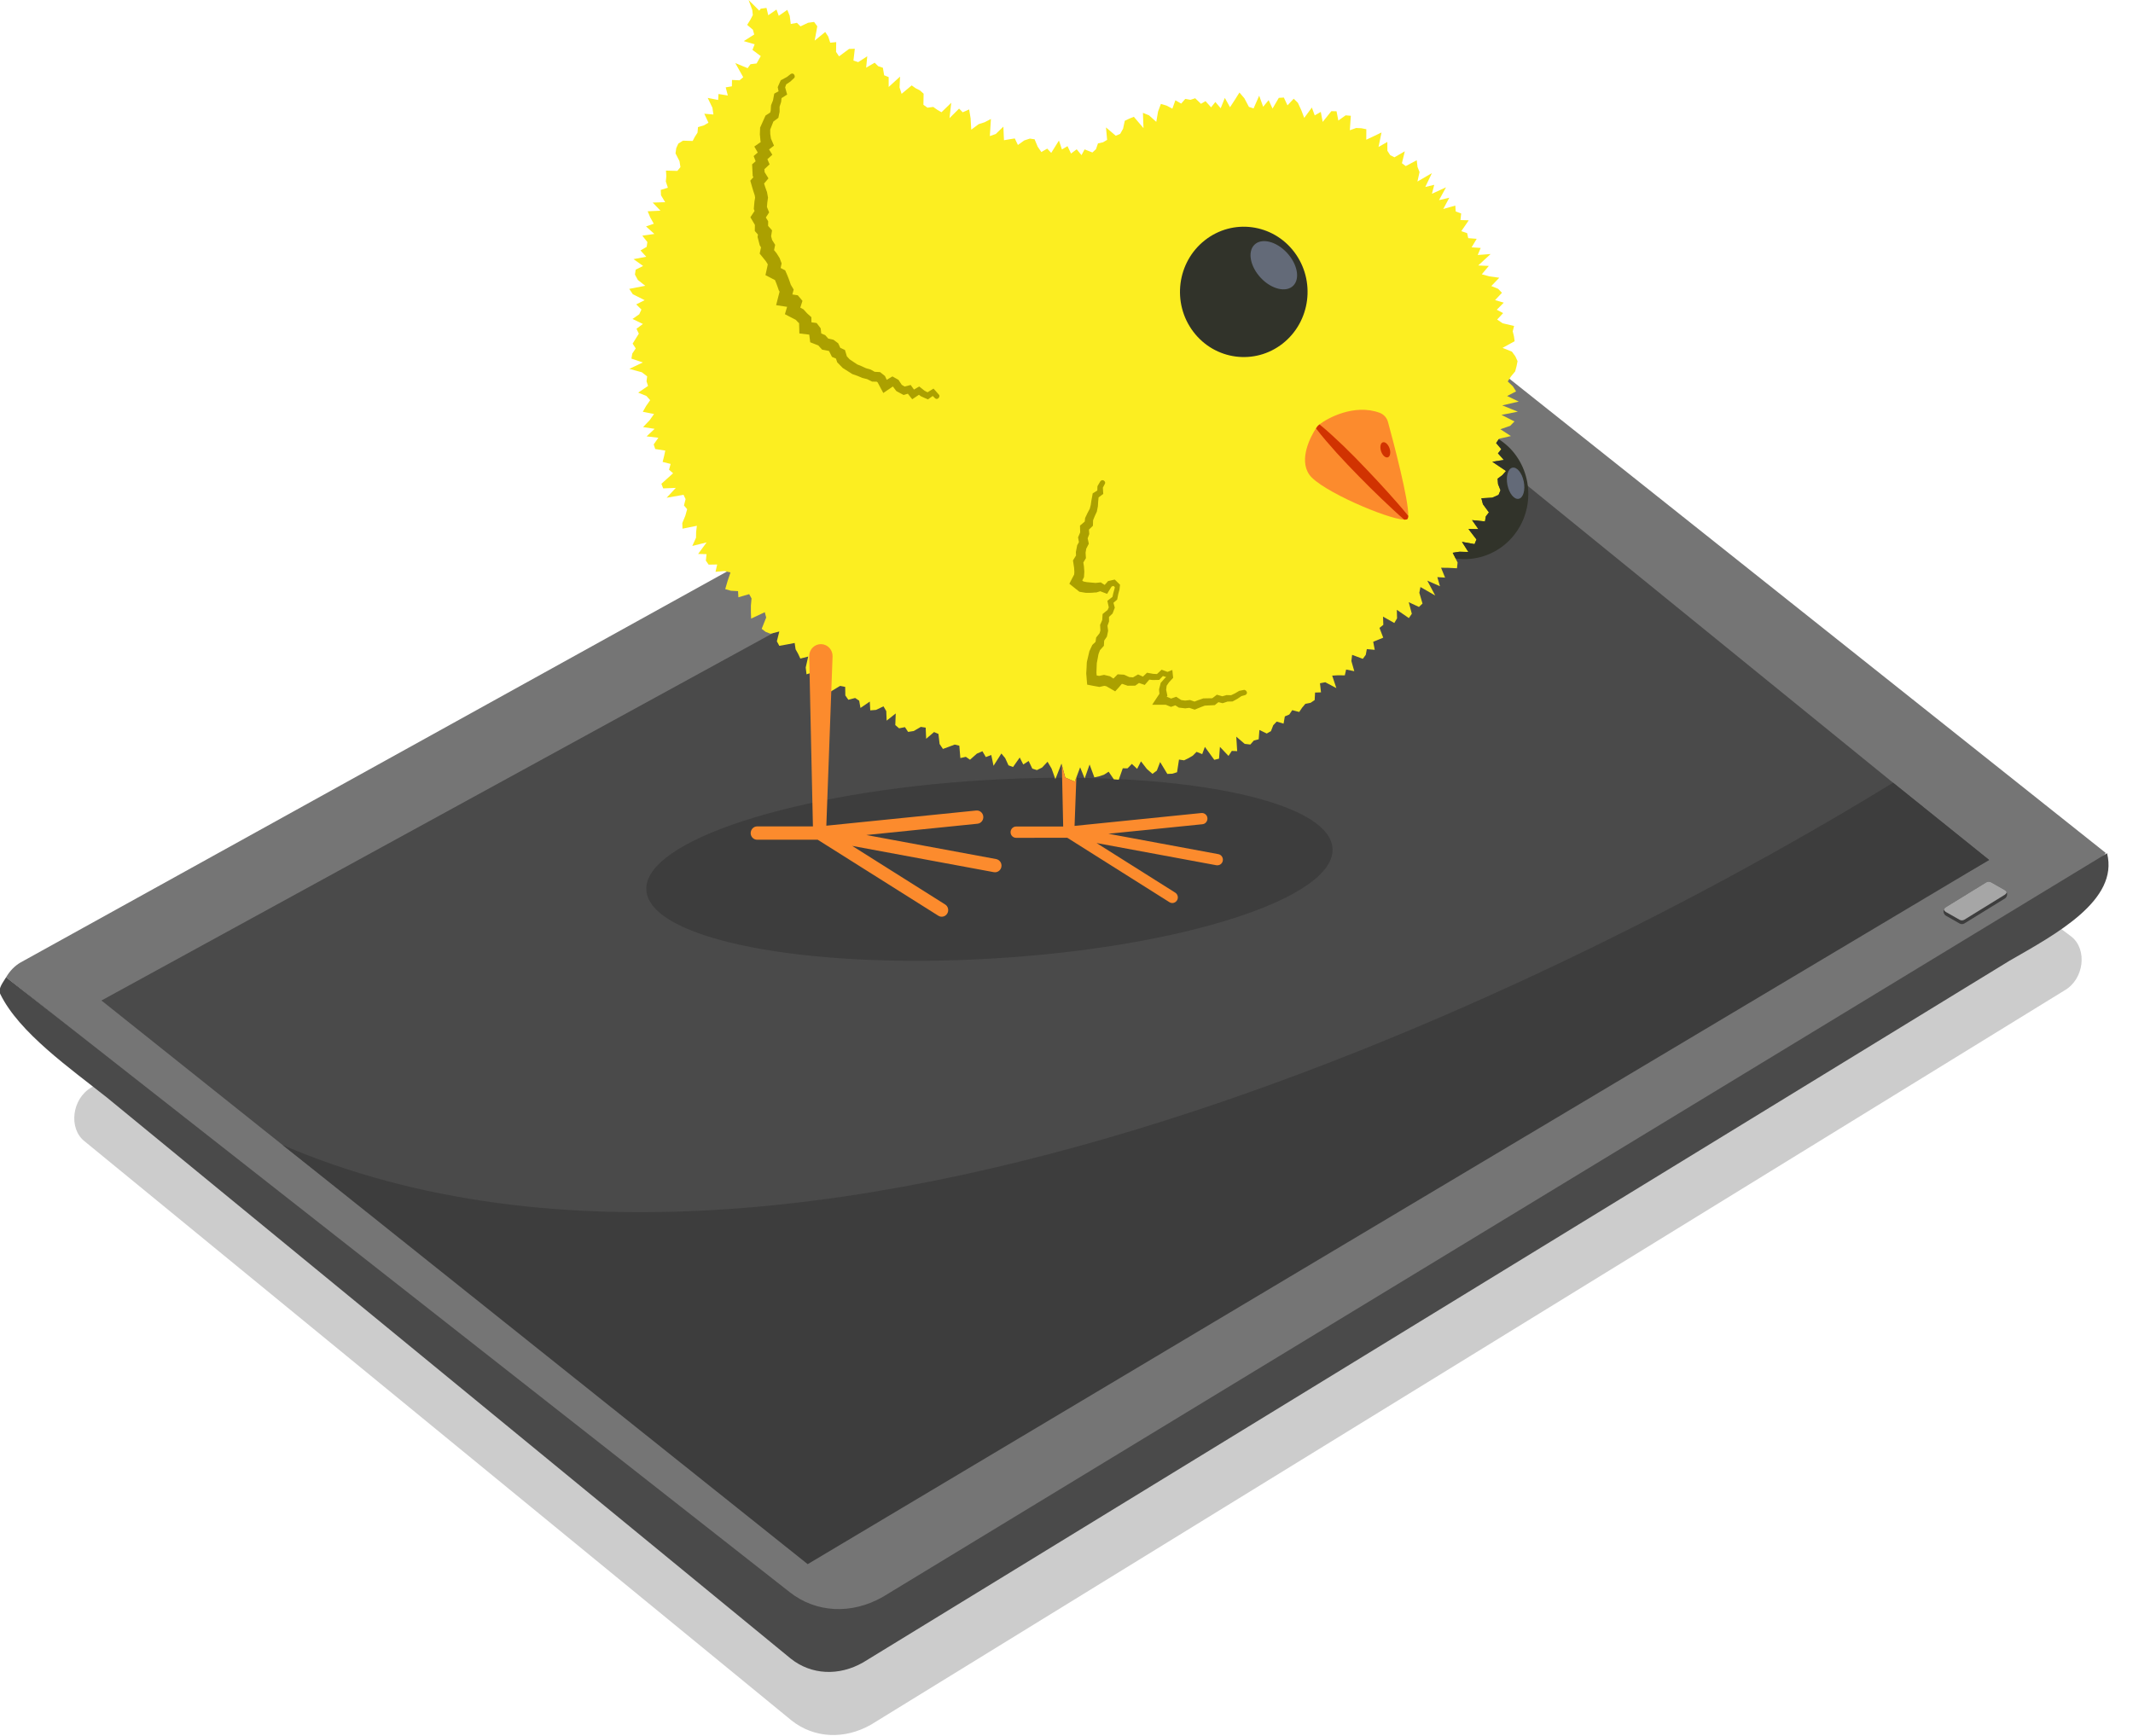 <?xml version="1.0" encoding="UTF-8" standalone="no"?> <svg xmlns="http://www.w3.org/2000/svg" xmlns:xlink="http://www.w3.org/1999/xlink" xmlns:serif="http://www.serif.com/" width="100%" height="100%" viewBox="0 0 86 70" xml:space="preserve" style="fill-rule:evenodd;clip-rule:evenodd;stroke-linejoin:round;stroke-miterlimit:2;"> <g transform="matrix(1,0,0,1,-3102.18,-829.535)"> <g> <g transform="matrix(0.967,0.322,-0.374,1.123,3100.38,804.772)"> <path d="M98.808,27.352L65.338,17.694C64.612,17.467 63.825,17.655 63.273,18.187L26.377,53.536C25.788,54.102 26.019,55.109 26.793,55.349L60.575,66.464C61.641,66.796 62.799,66.519 63.61,65.737L99.223,29.163C99.811,28.597 99.579,27.594 98.808,27.352Z" style="fill:rgb(204,204,204);fill-rule:nonzero;"></path> </g> <g transform="matrix(0.967,0.322,-0.374,1.123,3100.38,804.772)"> <path d="M59.379,62.72L21.799,50.894C21.856,50.654 21.977,50.432 22.159,50.256L61.492,13.446C61.969,12.985 62.65,12.823 63.277,13.019L99.032,24.272C99.786,24.509 62.949,61.865 62.949,61.865C61.996,62.787 60.633,63.112 59.379,62.72Z" style="fill:rgb(117,117,117);fill-rule:nonzero;"></path> </g> <g transform="matrix(0.967,0.322,-0.374,1.123,3100.38,804.772)"> <path d="M58.888,62.332C60.142,62.724 61.505,62.399 62.459,61.477L99.102,24.272C100.143,25.665 98.189,27.442 96.785,28.798L62.533,63.814C61.795,64.526 60.74,64.778 59.771,64.473L27.088,53.695C25.339,53.146 22.977,52.54 21.793,51.499C21.624,51.35 21.752,51.088 21.799,50.892L58.888,62.332Z" style="fill:rgb(74,74,74);fill-rule:nonzero;"></path> </g> <g transform="matrix(0.967,0.322,-0.374,1.123,3100.38,804.772)"> <path d="M25.668,50.617L34.273,53.338L58.486,60.821L94.761,25.76L90.189,24.297L63.448,15.603L25.668,50.617Z" style="fill:rgb(74,74,74);fill-rule:nonzero;"></path> </g> <g transform="matrix(0.967,0.322,-0.374,1.123,3100.38,804.772)"> <path d="M34.273,53.338L59.222,61.236L94.76,25.759L90.189,24.295C82.43,32.276 57.531,55.036 34.273,53.338Z" style="fill:rgb(61,61,61);fill-rule:nonzero;"></path> </g> <g transform="matrix(1,0,0,1,3083.91,819.535)"> <path d="M44.33,45.893C44.214,43.909 50.314,41.924 57.954,41.46C65.594,40.996 71.881,42.229 71.996,44.214C72.112,46.199 66.012,48.184 58.372,48.647C50.732,49.111 44.445,47.878 44.33,45.893Z" style="fill:rgb(61,61,61);fill-rule:nonzero;"></path> </g> <g transform="matrix(1,0,0,1,3083.91,819.535)"> <path d="M48.943,10.35L49.174,10.319L49.245,10.615L49.576,10.386L49.669,10.637L50.013,10.398L50.11,10.635L50.153,10.968L50.401,10.92L50.545,11.063L50.85,10.918L51.093,10.885L51.222,11.059L51.117,11.637L51.542,11.29L51.663,11.472L51.744,11.722L51.985,11.698L51.979,12.092L52.1,12.272L52.504,11.973L52.735,11.967L52.68,12.442L52.872,12.505L53.236,12.27L53.192,12.729L53.536,12.529L53.679,12.67L53.867,12.733L53.918,13.036L54.1,13.109L54.1,13.507L54.559,13.089L54.539,13.525L54.621,13.784L55.028,13.444L55.188,13.558L55.36,13.645L55.509,13.778L55.501,14.225L55.663,14.342L55.897,14.312L56.059,14.427L56.229,14.526L56.623,14.144L56.553,14.764L56.939,14.38L57.086,14.528L57.345,14.413L57.404,14.773L57.43,15.229L57.728,15.007L57.968,14.93L58.223,14.797L58.179,15.488L58.419,15.403L58.725,15.106L58.749,15.654L58.969,15.617L59.185,15.583L59.311,15.846L59.568,15.662L59.792,15.589L59.984,15.617L60.108,15.915L60.257,16.131L60.492,15.993L60.654,16.165L60.965,15.668L61.086,16.026L61.311,15.894L61.452,16.192L61.681,16.02L61.875,16.256L62,16.024L62.314,16.149L62.457,16.018L62.54,15.781L62.74,15.739L62.908,15.64L62.862,15.138L63.256,15.474L63.434,15.399L63.551,15.191L63.62,14.87L63.8,14.785L63.986,14.71L64.374,15.167L64.352,14.55L64.597,14.651L64.89,14.914L64.961,14.5L65.076,14.19L65.302,14.257L65.539,14.382L65.66,14.043L65.895,14.178L66.059,13.988L66.269,14.025L66.459,13.962L66.692,14.186L66.876,14.079L67.1,14.328L67.272,14.112L67.486,14.366L67.654,13.948L67.863,14.324L68.049,14.039L68.243,13.731L68.441,13.962L68.625,14.31L68.813,14.372L69.039,13.859L69.199,14.304L69.42,14.039L69.577,14.378L69.83,13.946L70.034,13.934L70.18,14.249L70.431,13.98L70.599,14.146L70.736,14.441L70.855,14.754L71.163,14.336L71.278,14.653L71.523,14.512L71.599,14.916L71.949,14.483L72.158,14.487L72.23,14.861L72.524,14.651L72.734,14.669L72.693,15.252L72.948,15.161L73.159,15.171L73.359,15.211L73.357,15.634L73.654,15.494L73.971,15.342L73.85,15.927L74.206,15.723L74.208,16.08L74.321,16.256L74.493,16.343L74.91,16.101L74.794,16.582L74.948,16.697L75.391,16.462L75.423,16.733L75.504,16.939L75.419,17.321L76.004,16.98L75.735,17.54L76.097,17.453L76.004,17.813L76.572,17.554L76.289,18.071L76.705,17.972L76.461,18.427L76.946,18.29L76.962,18.526L77.183,18.609L77.154,18.874L77.488,18.884L77.187,19.323L77.423,19.401L77.468,19.604L77.809,19.63L77.603,19.973L77.969,19.998L77.85,20.283L78.37,20.244L77.87,20.705L78.297,20.723L78.014,21.061L78.321,21.144L78.719,21.2L78.398,21.534L78.673,21.647L78.827,21.807L78.55,22.102L78.9,22.205L78.618,22.49L78.875,22.626L78.633,22.886L78.855,23.036L79.316,23.145L79.261,23.361L79.31,23.559L79.338,23.76L78.851,24.028L79.229,24.18L79.367,24.368L79.456,24.564L79.415,24.77L79.36,24.976L79.189,25.183L79.061,25.381L79.269,25.579L79.397,25.783L79.035,25.969L79.504,26.193L78.839,26.347L79.468,26.6L78.808,26.731L79.332,26.994L79.158,27.172L78.764,27.309L79.187,27.584L78.709,27.693L78.592,27.865L78.8,28.112L78.663,28.281L78.9,28.546L78.44,28.621L78.99,28.993L78.845,29.159L78.651,29.304L78.669,29.522L78.768,29.773L78.689,29.959L78.434,30.07L77.996,30.094L78.06,30.335L78.301,30.665L78.176,30.824L78.141,31.03L77.621,30.976L77.878,31.34L77.474,31.334L77.799,31.756L77.721,31.944L77.215,31.853L77.472,32.261L77.114,32.251L76.841,32.294L77.039,32.684L77.013,32.916L76.677,32.898L76.372,32.894L76.534,33.292L76.222,33.272L76.327,33.64L75.816,33.414L76.137,34.014L75.541,33.672L75.496,33.903L75.624,34.339L75.48,34.475L75.069,34.283L75.193,34.75L75.074,34.924L74.588,34.59L74.598,34.934L74.487,35.122L74.032,34.865L74.044,35.196L73.889,35.32L74.04,35.714L73.636,35.88L73.698,36.205L73.379,36.175L73.336,36.407L73.217,36.567L72.786,36.407L72.756,36.656L72.873,37.066L72.544,36.999L72.491,37.234L72.228,37.23L71.982,37.244L72.15,37.747L71.703,37.511L71.49,37.553L71.531,37.919L71.292,37.927L71.276,38.23L71.112,38.34L70.902,38.38L70.772,38.534L70.653,38.71L70.372,38.637L70.253,38.813L70.073,38.889L70.022,39.181L69.745,39.098L69.606,39.245L69.513,39.484L69.343,39.579L69.048,39.435L69.019,39.811L68.823,39.862L68.682,40.023L68.455,39.997L68.115,39.706L68.152,40.29L67.935,40.28L67.802,40.482L67.456,40.118L67.42,40.593L67.228,40.64L66.849,40.118L66.742,40.41L66.514,40.319L66.36,40.474L66.19,40.573L66.012,40.66L65.806,40.63L65.727,41.141L65.535,41.2L65.335,41.208L65.046,40.729L64.912,41.075L64.736,41.206L64.508,41.006L64.273,40.701L64.118,41.004L63.905,40.804L63.731,40.984L63.539,40.981L63.377,41.442L63.179,41.426L62.969,41.119L62.781,41.24L62.587,41.305L62.393,41.347L62.201,40.828L62.002,41.392L61.82,40.941L61.604,41.521L61.412,41.438L61.22,41.356L61.068,40.792L60.821,41.418L60.668,40.992L60.506,40.717L60.286,40.951L60.077,41.054L59.891,40.994L59.744,40.686L59.527,40.828L59.384,40.547L59.115,40.929L58.931,40.862L58.797,40.569L58.644,40.385L58.328,40.881L58.237,40.446L58.017,40.529L57.881,40.294L57.655,40.391L57.38,40.636L57.212,40.519L56.99,40.569L56.949,40.07L56.763,40.025L56.526,40.114L56.288,40.201L56.154,40.003L56.106,39.595L55.93,39.52L55.612,39.791L55.592,39.342L55.396,39.312L55.113,39.478L54.884,39.514L54.757,39.322L54.52,39.369L54.367,39.237L54.385,38.77L54.019,39.059L54.003,38.675L53.891,38.483L53.59,38.627L53.358,38.645L53.339,38.291L52.963,38.548L52.911,38.255L52.749,38.146L52.474,38.218L52.353,38.045L52.347,37.699L52.142,37.658L51.738,37.903L51.72,37.586L51.556,37.481L51.566,37.135L51.331,37.127L51.121,37.08L50.788,37.192L50.755,36.917L50.856,36.476L50.539,36.557L50.448,36.363L50.347,36.183L50.31,35.928L50.003,35.987L49.691,36.043L49.592,35.859L49.691,35.465L49.336,35.556L49.139,35.479L48.98,35.358L49.162,34.901L49.105,34.687L48.555,34.946L48.545,34.685L48.545,34.42L48.571,34.133L48.476,33.959L48.041,34.085L48.027,33.838L47.74,33.822L47.51,33.755L47.607,33.424L47.722,33.084L47.481,33.027L47.119,33.058L47.186,32.763L46.842,32.769L46.729,32.607L46.757,32.346L46.418,32.338L46.759,31.873L46.183,32.015L46.333,31.683L46.337,31.449L46.367,31.202L45.787,31.319L45.779,31.093L45.902,30.796L45.975,30.533L45.847,30.382L45.912,30.127L45.829,29.953L45.148,30.072L45.518,29.674L45.008,29.694L44.937,29.508L45.409,29.084L45.245,28.942L45.309,28.708L44.986,28.627L45.045,28.395L45.093,28.17L44.689,28.107L44.626,27.922L44.814,27.653L44.341,27.596L44.664,27.293L44.199,27.222L44.464,26.943L44.64,26.695L44.187,26.606L44.319,26.373L44.484,26.137L44.335,25.969L44.001,25.833L44.398,25.563L44.337,25.377L44.363,25.176L44.147,25.011L43.645,24.875L44.189,24.615L43.728,24.461L43.763,24.257L43.902,24.049L43.777,23.857L43.902,23.654L44.027,23.454L43.932,23.258L44.191,23.064L43.773,22.862L44.044,22.672L44.131,22.482L43.922,22.274L44.262,22.104L43.785,21.865L43.641,21.649L44.286,21.524L43.987,21.289L43.87,21.071L43.9,20.873L44.199,20.725L43.813,20.449L44.327,20.354L44.094,20.099L44.343,19.955L44.371,19.761L44.167,19.503L44.654,19.434L44.317,19.131L44.63,19.021L44.487,18.767L44.383,18.52L44.899,18.496L44.586,18.168L45.089,18.154L44.921,17.875L44.911,17.657L45.198,17.57L45.115,17.317L45.136,17.109L45.121,16.879L45.58,16.891L45.704,16.739L45.667,16.499L45.506,16.185L45.536,15.973L45.619,15.791L45.807,15.672L46.197,15.684L46.288,15.512L46.393,15.349L46.412,15.126L46.652,15.055L46.834,14.948L46.666,14.586L47.034,14.617L46.994,14.344L46.804,13.948L47.225,14.031L47.239,13.79L47.615,13.851L47.53,13.523L47.779,13.481L47.783,13.224L48.088,13.238L48.236,13.113L47.916,12.543L48.414,12.749L48.529,12.589L48.775,12.559L48.943,12.262L48.608,12.011L48.697,11.785L48.258,11.658L48.679,11.391L48.626,11.199L48.395,11.003L48.521,10.801L48.622,10.608L48.602,10.406L48.452,10L48.883,10.429L48.943,10.35Z" style="fill:rgb(252,238,33);fill-rule:nonzero;"></path> </g> <g transform="matrix(1,0,0,1,3083.91,819.535)"> <path d="M49.803,13.21L50.005,13.099L49.989,13.111L50.153,12.982C50.278,12.911 50.347,13.081 50.296,13.139L50.143,13.283L50.137,13.289L50.13,13.293L49.969,13.402L49.926,13.523L49.985,13.736L50.007,13.812L49.94,13.855L49.781,13.956L49.764,14.108L49.762,14.12L49.758,14.13L49.702,14.302L49.702,14.506L49.7,14.518L49.661,14.71L49.653,14.75L49.621,14.775L49.451,14.902L49.324,15.225L49.326,15.401L49.354,15.589L49.443,15.795L49.477,15.874L49.409,15.925L49.277,16.026L49.362,16.163L49.409,16.24L49.21,16.42L49.269,16.557L49.299,16.628L49.243,16.679L49.089,16.822L49.099,16.943L49.212,17.125L49.253,17.192L49.202,17.253L49.077,17.4L49.121,17.54L49.19,17.734L49.194,17.742L49.196,17.752L49.231,17.946L49.235,17.964L49.233,17.982L49.206,18.177L49.192,18.346L49.259,18.512L49.281,18.565L49.251,18.611L49.148,18.771L49.225,18.894L49.241,18.92L49.241,18.951L49.239,19.11L49.364,19.25L49.398,19.288L49.39,19.339L49.36,19.525L49.4,19.676L49.5,19.836L49.524,19.874L49.514,19.919L49.479,20.087L49.58,20.21L49.587,20.222L49.694,20.392L49.7,20.4L49.704,20.41L49.773,20.592L49.785,20.622L49.777,20.655L49.744,20.806L49.894,20.885L49.928,20.901L49.942,20.936C49.981,21.027 50.025,21.116 50.058,21.211C50.094,21.302 50.124,21.391 50.153,21.479L50.246,21.637L50.27,21.676L50.258,21.72L50.217,21.874L50.399,21.902L50.436,21.908L50.462,21.938L50.587,22.088L50.624,22.132L50.606,22.189L50.537,22.405L50.652,22.468L50.668,22.476L50.679,22.49L50.808,22.632L50.951,22.761L50.984,22.791L50.984,22.838L50.986,22.997L51.154,23.02L51.196,23.026L51.222,23.06L51.34,23.214L51.358,23.238L51.362,23.268L51.382,23.448L51.52,23.505L51.542,23.515L51.558,23.533L51.665,23.654L51.849,23.695L51.87,23.699L51.888,23.711L52.042,23.826L52.064,23.842L52.076,23.867L52.149,24.026L52.294,24.093L52.337,24.113L52.351,24.16L52.414,24.368L52.525,24.489C52.628,24.556 52.731,24.625 52.832,24.695L53.008,24.766L53.182,24.847L53.366,24.9L53.378,24.904L53.388,24.91L53.536,24.993L53.72,25.003L53.754,25.005L53.78,25.025L53.934,25.15L53.952,25.164L53.962,25.187L54.023,25.316L54.201,25.209L54.252,25.179L54.304,25.209L54.472,25.304L54.494,25.316L54.508,25.336L54.628,25.518L54.743,25.587L54.919,25.542L54.988,25.524L55.03,25.583L55.121,25.71L55.271,25.621L55.333,25.585L55.388,25.629L55.548,25.757L55.667,25.819L55.835,25.716L55.908,25.67L55.966,25.734L56.132,25.922C56.189,25.987 56.078,26.147 55.977,26.066L55.877,25.967L55.742,26.064L55.685,26.106L55.602,26.07C55.54,26.042 55.477,26.015 55.416,25.987L55.412,25.985L55.394,25.973L55.319,25.92L55.18,26.013L55.05,26.1L54.939,25.961L54.874,25.876L54.775,25.906L54.703,25.928L54.616,25.882L54.44,25.787L54.409,25.769L54.371,25.72L54.27,25.585L54.11,25.694L53.884,25.848L53.742,25.583L53.655,25.419L53.617,25.391L53.487,25.389L53.433,25.389L53.364,25.354L53.231,25.288L53.059,25.245L53.048,25.243L53.014,25.229L52.84,25.156L52.662,25.094L52.636,25.086L52.599,25.061C52.492,24.991 52.383,24.922 52.274,24.855L52.248,24.839L52.213,24.802L52.025,24.61L51.997,24.526L51.973,24.457L51.924,24.437L51.813,24.39L51.75,24.263L51.7,24.164L51.681,24.15L51.524,24.119L51.417,24.099L51.33,24.004L51.263,23.929L51.139,23.881L50.937,23.802L50.907,23.57L50.897,23.493L50.824,23.485L50.5,23.446L50.49,23.099L50.488,23.03L50.464,23.01L50.454,23.002L50.436,22.983L50.353,22.896L50.213,22.824L49.916,22.67L50.005,22.373L49.562,22.306L49.678,21.853L49.702,21.76L49.692,21.744L49.67,21.708L49.655,21.663L49.609,21.53C49.593,21.483 49.578,21.445 49.562,21.405C49.548,21.368 49.534,21.33 49.516,21.293L49.419,21.243L49.132,21.095L49.204,20.77L49.225,20.667L49.218,20.645L49.146,20.531L49.032,20.39L48.899,20.226L48.943,20.026L48.954,19.976L48.941,19.953L48.903,19.895L48.887,19.834L48.838,19.644L48.814,19.555L48.828,19.47L48.83,19.458L48.812,19.438L48.703,19.315L48.705,19.155L48.707,19.07L48.66,18.989L48.525,18.761L48.666,18.548L48.693,18.506L48.662,18.425L48.67,18.336L48.689,18.124L48.715,17.97L48.699,17.873L48.644,17.708L48.582,17.499L48.521,17.285L48.646,17.144L48.618,17.097L48.614,17.018L48.604,16.818L48.594,16.626L48.719,16.519L48.737,16.503L48.656,16.293L48.822,16.151L48.683,15.909L48.919,15.743L48.943,15.727L48.933,15.698L48.931,15.672L48.911,15.462L48.907,15.427L48.907,15.421L48.915,15.215L48.917,15.144L48.935,15.106L49.099,14.74L49.136,14.659L49.186,14.627L49.324,14.536L49.344,14.461L49.354,14.293L49.358,14.243L49.366,14.223L49.437,14.047L49.467,13.881L49.487,13.776L49.556,13.738L49.661,13.681L49.639,13.574L49.627,13.513L49.643,13.475C49.669,13.414 49.696,13.354 49.724,13.293L49.75,13.236L49.803,13.21Z" style="fill:rgb(171,160,0);fill-rule:nonzero;"></path> </g> <g transform="matrix(1,0,0,1,3083.91,819.535)"> <path d="M62.736,29.664L62.748,29.858L62.752,29.917L62.706,29.951L62.564,30.058L62.548,30.21L62.536,30.41L62.536,30.418L62.534,30.424L62.496,30.616L62.495,30.628L62.489,30.64L62.408,30.816L62.342,30.978L62.336,31.158L62.334,31.202L62.303,31.233L62.174,31.356L62.186,31.509L62.188,31.534L62.18,31.556L62.123,31.709L62.162,31.887L62.17,31.926L62.152,31.96L62.067,32.124L62.039,32.286L62.051,32.474L62.053,32.508L62.036,32.536L61.949,32.682L61.974,32.844L61.974,32.852L61.988,33.048L61.988,33.06L61.976,33.252L61.974,33.274L61.964,33.294L61.905,33.41L61.953,33.448L62.083,33.474C62.202,33.486 62.321,33.498 62.439,33.507L62.617,33.488L62.653,33.484L62.682,33.505L62.809,33.587L62.922,33.46L62.944,33.434L62.975,33.426L63.159,33.383L63.215,33.371L63.256,33.411L63.391,33.543L63.428,33.579L63.422,33.632L63.408,33.751L63.408,33.759L63.407,33.767L63.357,33.953L63.32,34.143L63.312,34.18L63.284,34.204L63.163,34.307L63.207,34.469L63.217,34.503L63.205,34.535L63.136,34.717L63.128,34.74L63.11,34.756L62.983,34.877L62.985,35.037L62.985,35.057L62.979,35.075L62.922,35.235L62.946,35.421L62.948,35.439L62.944,35.457L62.904,35.649L62.9,35.669L62.888,35.688L62.789,35.833L62.779,36.003L62.778,36.041L62.752,36.07L62.619,36.219L62.56,36.377C62.538,36.5 62.514,36.624 62.491,36.747C62.489,36.874 62.485,36.999 62.477,37.127L62.487,37.238L62.584,37.256L62.766,37.218L62.787,37.214L62.809,37.22L63.003,37.266L63.021,37.27L63.037,37.28L63.163,37.363L63.298,37.226L63.331,37.192L63.379,37.194L63.575,37.206L63.594,37.208L63.612,37.216L63.8,37.303L63.951,37.315L64.111,37.222L64.156,37.196L64.204,37.218L64.352,37.284L64.479,37.163L64.516,37.127L64.568,37.137L64.766,37.173L64.918,37.181L65.058,37.05L65.106,37.006L65.343,37.094L65.409,37.068L65.537,37.016L65.551,37.155L65.565,37.284L65.571,37.333L65.537,37.369L65.403,37.513L65.308,37.652L65.288,37.814L65.329,38.014L65.337,38.057L65.314,38.093L65.308,38.101L65.328,38.101L65.345,38.109L65.488,38.168L65.696,38.097L65.737,38.125L65.897,38.23L66.052,38.251L66.23,38.23L66.253,38.228L66.275,38.237L66.431,38.291L66.582,38.233L66.772,38.168L66.788,38.162L66.803,38.162C66.918,38.162 67.033,38.158 67.148,38.156L67.29,38.047L67.332,38.014L67.381,38.028L67.553,38.077L67.708,38.034L67.721,38.03L67.737,38.03L67.907,38.034L68.056,37.964L68.22,37.867L68.236,37.859L68.254,37.855L68.438,37.818C68.528,37.832 68.608,37.962 68.477,38.028L68.323,38.071L68.17,38.174L68.161,38.18L67.99,38.273L67.969,38.285L67.929,38.287L67.763,38.291C67.708,38.309 67.652,38.33 67.597,38.346L67.559,38.356L67.514,38.344L67.395,38.315L67.288,38.402L67.251,38.433L67.189,38.437C67.074,38.445 66.958,38.451 66.843,38.455L66.683,38.516C66.623,38.542 66.564,38.566 66.503,38.59L66.439,38.617L66.37,38.594L66.222,38.544L66.073,38.562L66.052,38.564L66.026,38.56L65.836,38.538L65.794,38.532L65.755,38.505L65.658,38.443L65.551,38.481L65.482,38.505L65.409,38.475L65.268,38.418L65.116,38.418L64.724,38.42L64.942,38.089C64.966,38.053 64.991,38.016 65.017,37.978C65.013,37.935 65.007,37.895 65.005,37.852L65.003,37.794L65.055,37.594L65.068,37.537L65.08,37.525L65.215,37.371L65.227,37.355C65.248,37.339 65.268,37.321 65.288,37.303L65.157,37.26C65.118,37.301 65.076,37.341 65.039,37.384L65.009,37.416L64.95,37.418L64.746,37.422L64.728,37.42L64.609,37.406L64.491,37.543L64.425,37.62L64.301,37.578L64.192,37.541L64.079,37.622L64.042,37.648L63.957,37.65L63.755,37.652L63.733,37.652L63.676,37.632L63.527,37.58L63.498,37.58C63.46,37.626 63.42,37.673 63.381,37.717L63.233,37.879L63.023,37.757L62.876,37.673C62.849,37.667 62.821,37.662 62.793,37.656L62.651,37.689L62.596,37.701L62.532,37.689C62.467,37.677 62.402,37.667 62.338,37.654L62.103,37.608L62.083,37.371L62.067,37.173L62.065,37.145L62.067,37.127L62.079,36.933C62.083,36.868 62.083,36.803 62.087,36.739L62.091,36.694L62.093,36.684C62.125,36.559 62.154,36.431 62.182,36.306L62.19,36.268L62.196,36.254C62.222,36.193 62.249,36.132 62.279,36.074L62.311,36.007L62.332,35.987L62.441,35.884L62.465,35.71L62.495,35.671L62.605,35.532L62.637,35.423L62.629,35.261L62.625,35.198L62.639,35.168L62.71,35.006L62.72,34.847L62.726,34.76L62.774,34.721L62.928,34.596C62.944,34.562 62.96,34.527 62.975,34.493L62.936,34.313L62.918,34.23L62.975,34.184C63.025,34.145 63.074,34.107 63.124,34.068L63.157,33.917L63.209,33.731L63.217,33.674C63.199,33.658 63.183,33.642 63.165,33.626C63.14,33.634 63.114,33.642 63.09,33.652C63.07,33.68 63.051,33.711 63.033,33.741L62.963,33.854L62.908,33.947L62.748,33.887L62.631,33.842C62.58,33.858 62.526,33.876 62.475,33.891L62.427,33.891C62.364,33.897 62.301,33.905 62.237,33.905C62.174,33.905 62.111,33.909 62.048,33.905L62.018,33.901C61.964,33.895 61.911,33.885 61.858,33.874L61.79,33.862L61.729,33.814C61.683,33.777 61.638,33.741 61.592,33.705L61.385,33.539L61.507,33.304L61.579,33.167L61.587,33.064L61.577,32.902L61.549,32.718L61.531,32.601L61.591,32.502C61.61,32.468 61.632,32.435 61.654,32.401L61.65,32.306L61.648,32.261L61.654,32.233L61.691,32.041L61.701,31.986L61.721,31.952L61.771,31.861C61.765,31.829 61.759,31.796 61.753,31.764L61.737,31.667L61.765,31.602L61.822,31.467L61.818,31.336L61.814,31.196L61.901,31.121L62.006,31.03C62.008,31.004 62.01,30.976 62.014,30.95L62.02,30.891L62.032,30.865L62.119,30.683L62.208,30.515C62.22,30.466 62.233,30.416 62.247,30.367L62.243,30.394L62.273,30.189L62.311,29.985L62.326,29.896L62.378,29.864L62.512,29.779C62.514,29.737 62.514,29.694 62.516,29.652L62.52,29.603L62.528,29.589L62.633,29.411C62.722,29.294 62.861,29.415 62.823,29.5L62.736,29.664Z" style="fill:rgb(171,160,0);fill-rule:nonzero;"></path> </g> <g transform="matrix(1,0,0,1,3083.91,819.535)"> <path d="M66.38,23.373C65.513,22.223 65.723,20.573 66.849,19.688C67.974,18.803 69.589,19.017 70.456,20.167C71.322,21.317 71.112,22.967 69.987,23.853C68.861,24.738 67.246,24.523 66.38,23.373Z" style="fill:rgb(49,51,42);fill-rule:nonzero;"></path> </g> <g transform="matrix(1,0,0,1,3083.91,819.535)"> <path d="M68.846,19.87C68.559,20.155 68.678,20.754 69.109,21.211C69.54,21.665 70.124,21.805 70.411,21.522C70.698,21.237 70.579,20.639 70.148,20.182C69.716,19.725 69.133,19.587 68.846,19.87Z" style="fill:rgb(99,106,120);fill-rule:nonzero;"></path> </g> <g transform="matrix(1,0,0,1,3083.91,819.535)"> <path d="M78.698,27.709L78.591,27.867L78.799,28.113L78.665,28.281L78.9,28.546L78.439,28.621L78.991,28.991L78.847,29.157L78.653,29.302L78.67,29.52L78.769,29.769L78.69,29.955L78.435,30.068L77.998,30.092L78.061,30.331L78.303,30.66L78.178,30.822L78.142,31.026L77.622,30.972L77.879,31.336L77.478,31.33L77.8,31.752L77.723,31.94L77.216,31.849L77.474,32.257L77.116,32.247L76.843,32.288L76.961,32.522C77.719,32.629 78.516,32.393 79.108,31.807C80.129,30.796 80.152,29.132 79.165,28.091C79.021,27.946 78.864,27.816 78.698,27.709Z" style="fill:rgb(49,51,42);fill-rule:nonzero;"></path> </g> <g transform="matrix(1,0,0,1,3083.91,819.535)"> <path d="M79.048,29.556C78.978,29.209 79.068,28.897 79.25,28.859C79.432,28.821 79.636,29.071 79.706,29.417C79.776,29.764 79.686,30.076 79.504,30.114C79.322,30.152 79.118,29.903 79.048,29.556Z" style="fill:rgb(99,106,120);fill-rule:nonzero;"></path> </g> <g transform="matrix(1,0,0,1,3083.91,819.535)"> <path d="M71.391,27.186C71.376,27.204 71.354,27.234 71.328,27.275C71.118,27.59 70.628,28.514 71.057,29.136C71.498,29.777 74.224,30.939 74.885,30.953C74.947,30.956 74.992,30.945 75.014,30.925C75.034,30.905 75.043,30.863 75.047,30.802C75.083,30.204 74.448,27.81 74.234,27.022C74.187,26.846 74.062,26.709 73.896,26.646C72.867,26.268 71.785,26.868 71.471,27.113C71.433,27.145 71.405,27.17 71.391,27.186Z" style="fill:rgb(252,139,45);fill-rule:nonzero;"></path> </g> <g transform="matrix(1,0,0,1,3083.91,819.535)"> <path d="M71.392,27.186C71.376,27.204 71.354,27.234 71.329,27.275C71.59,27.616 71.873,27.94 72.159,28.259C72.452,28.58 72.751,28.896 73.056,29.205C73.358,29.516 73.667,29.82 73.982,30.121C74.278,30.404 74.577,30.687 74.888,30.956C74.949,30.958 74.994,30.947 75.016,30.927C75.036,30.907 75.046,30.865 75.05,30.804C74.787,30.48 74.516,30.171 74.239,29.864C73.948,29.543 73.653,29.223 73.352,28.91C73.054,28.595 72.749,28.285 72.438,27.984C72.126,27.685 71.809,27.39 71.473,27.115C71.433,27.145 71.406,27.169 71.392,27.186Z" style="fill:rgb(209,51,1);fill-rule:nonzero;"></path> </g> <g transform="matrix(1,0,0,1,3083.91,819.535)"> <path d="M74.012,27.841C73.921,27.883 73.899,28.051 73.96,28.217C74.022,28.382 74.146,28.479 74.237,28.437C74.328,28.395 74.35,28.227 74.289,28.061C74.225,27.897 74.103,27.798 74.012,27.841Z" style="fill:rgb(209,51,1);fill-rule:nonzero;"></path> </g> <g transform="matrix(1,0,0,1,3083.91,819.535)"> <path d="M48.799,43.324L51.046,43.324L50.896,36.466L50.896,36.438C50.906,36.171 51.126,35.965 51.385,35.975C51.646,35.985 51.848,36.209 51.838,36.474L51.587,43.296L57.628,42.684C57.773,42.669 57.901,42.777 57.915,42.924C57.929,43.072 57.824,43.203 57.68,43.217L53.199,43.672L58.434,44.642C58.576,44.669 58.671,44.808 58.645,44.954C58.621,45.083 58.513,45.174 58.388,45.174C58.372,45.174 58.356,45.172 58.341,45.17L52.631,44.111L56.376,46.472C56.499,46.548 56.538,46.714 56.461,46.84C56.386,46.965 56.224,47.005 56.101,46.926L51.236,43.86L48.797,43.862C48.653,43.862 48.536,43.743 48.536,43.595C48.538,43.444 48.655,43.324 48.799,43.324Z" style="fill:rgb(252,139,45);fill-rule:nonzero;"></path> </g> <g transform="matrix(1,0,0,1,3083.91,819.535)"> <path d="M59.015,43.559C59.015,43.684 59.114,43.785 59.237,43.785L61.302,43.783L65.421,46.381C65.524,46.447 65.661,46.413 65.726,46.306C65.791,46.201 65.757,46.061 65.653,45.995L62.481,43.995L67.314,44.891C67.328,44.893 67.342,44.893 67.354,44.893C67.461,44.893 67.554,44.816 67.572,44.707C67.593,44.584 67.514,44.466 67.394,44.444L62.96,43.621L66.753,43.237C66.873,43.225 66.962,43.114 66.952,42.989C66.941,42.865 66.832,42.774 66.709,42.785L61.595,43.304L61.668,41.341L61.603,41.519L61.409,41.436L61.217,41.353L61.083,40.85L61.136,43.33L59.235,43.33C59.114,43.332 59.015,43.433 59.015,43.559Z" style="fill:rgb(252,139,45);fill-rule:nonzero;"></path> </g> <g transform="matrix(0.277,0.06,-0.06,0.277,3161.8,845.482)"> <path d="M80.282,58.016C80.365,58.133 80.486,58.228 80.64,58.276L82.759,58.941C82.998,59.018 83.255,58.956 83.439,58.782L88.288,54.118C88.407,54.005 88.474,53.864 88.498,53.718C88.527,53.534 88.484,53.342 88.379,53.191C88.296,53.069 88.173,52.972 88.015,52.926L85.902,52.265C85.665,52.19 85.406,52.253 85.224,52.426L80.367,57.084C80.246,57.199 80.177,57.343 80.155,57.49C80.129,57.672 80.175,57.864 80.282,58.016Z" style="fill:rgb(61,61,61);fill-rule:nonzero;"></path> <path d="M80.156,57.488C80.156,57.49 80.158,57.494 80.16,57.496C80.243,57.613 80.364,57.708 80.518,57.757L82.637,58.422C82.876,58.499 83.134,58.436 83.318,58.262L88.166,53.599C88.285,53.486 88.352,53.344 88.376,53.199C88.376,53.197 88.378,53.193 88.376,53.191C88.293,53.069 88.17,52.972 88.012,52.926L85.899,52.265C85.662,52.19 85.403,52.253 85.221,52.426L80.364,57.084C80.247,57.197 80.178,57.341 80.156,57.488Z" style="fill:rgb(166,166,166);fill-rule:nonzero;"></path> </g> </g> </g> </svg> 